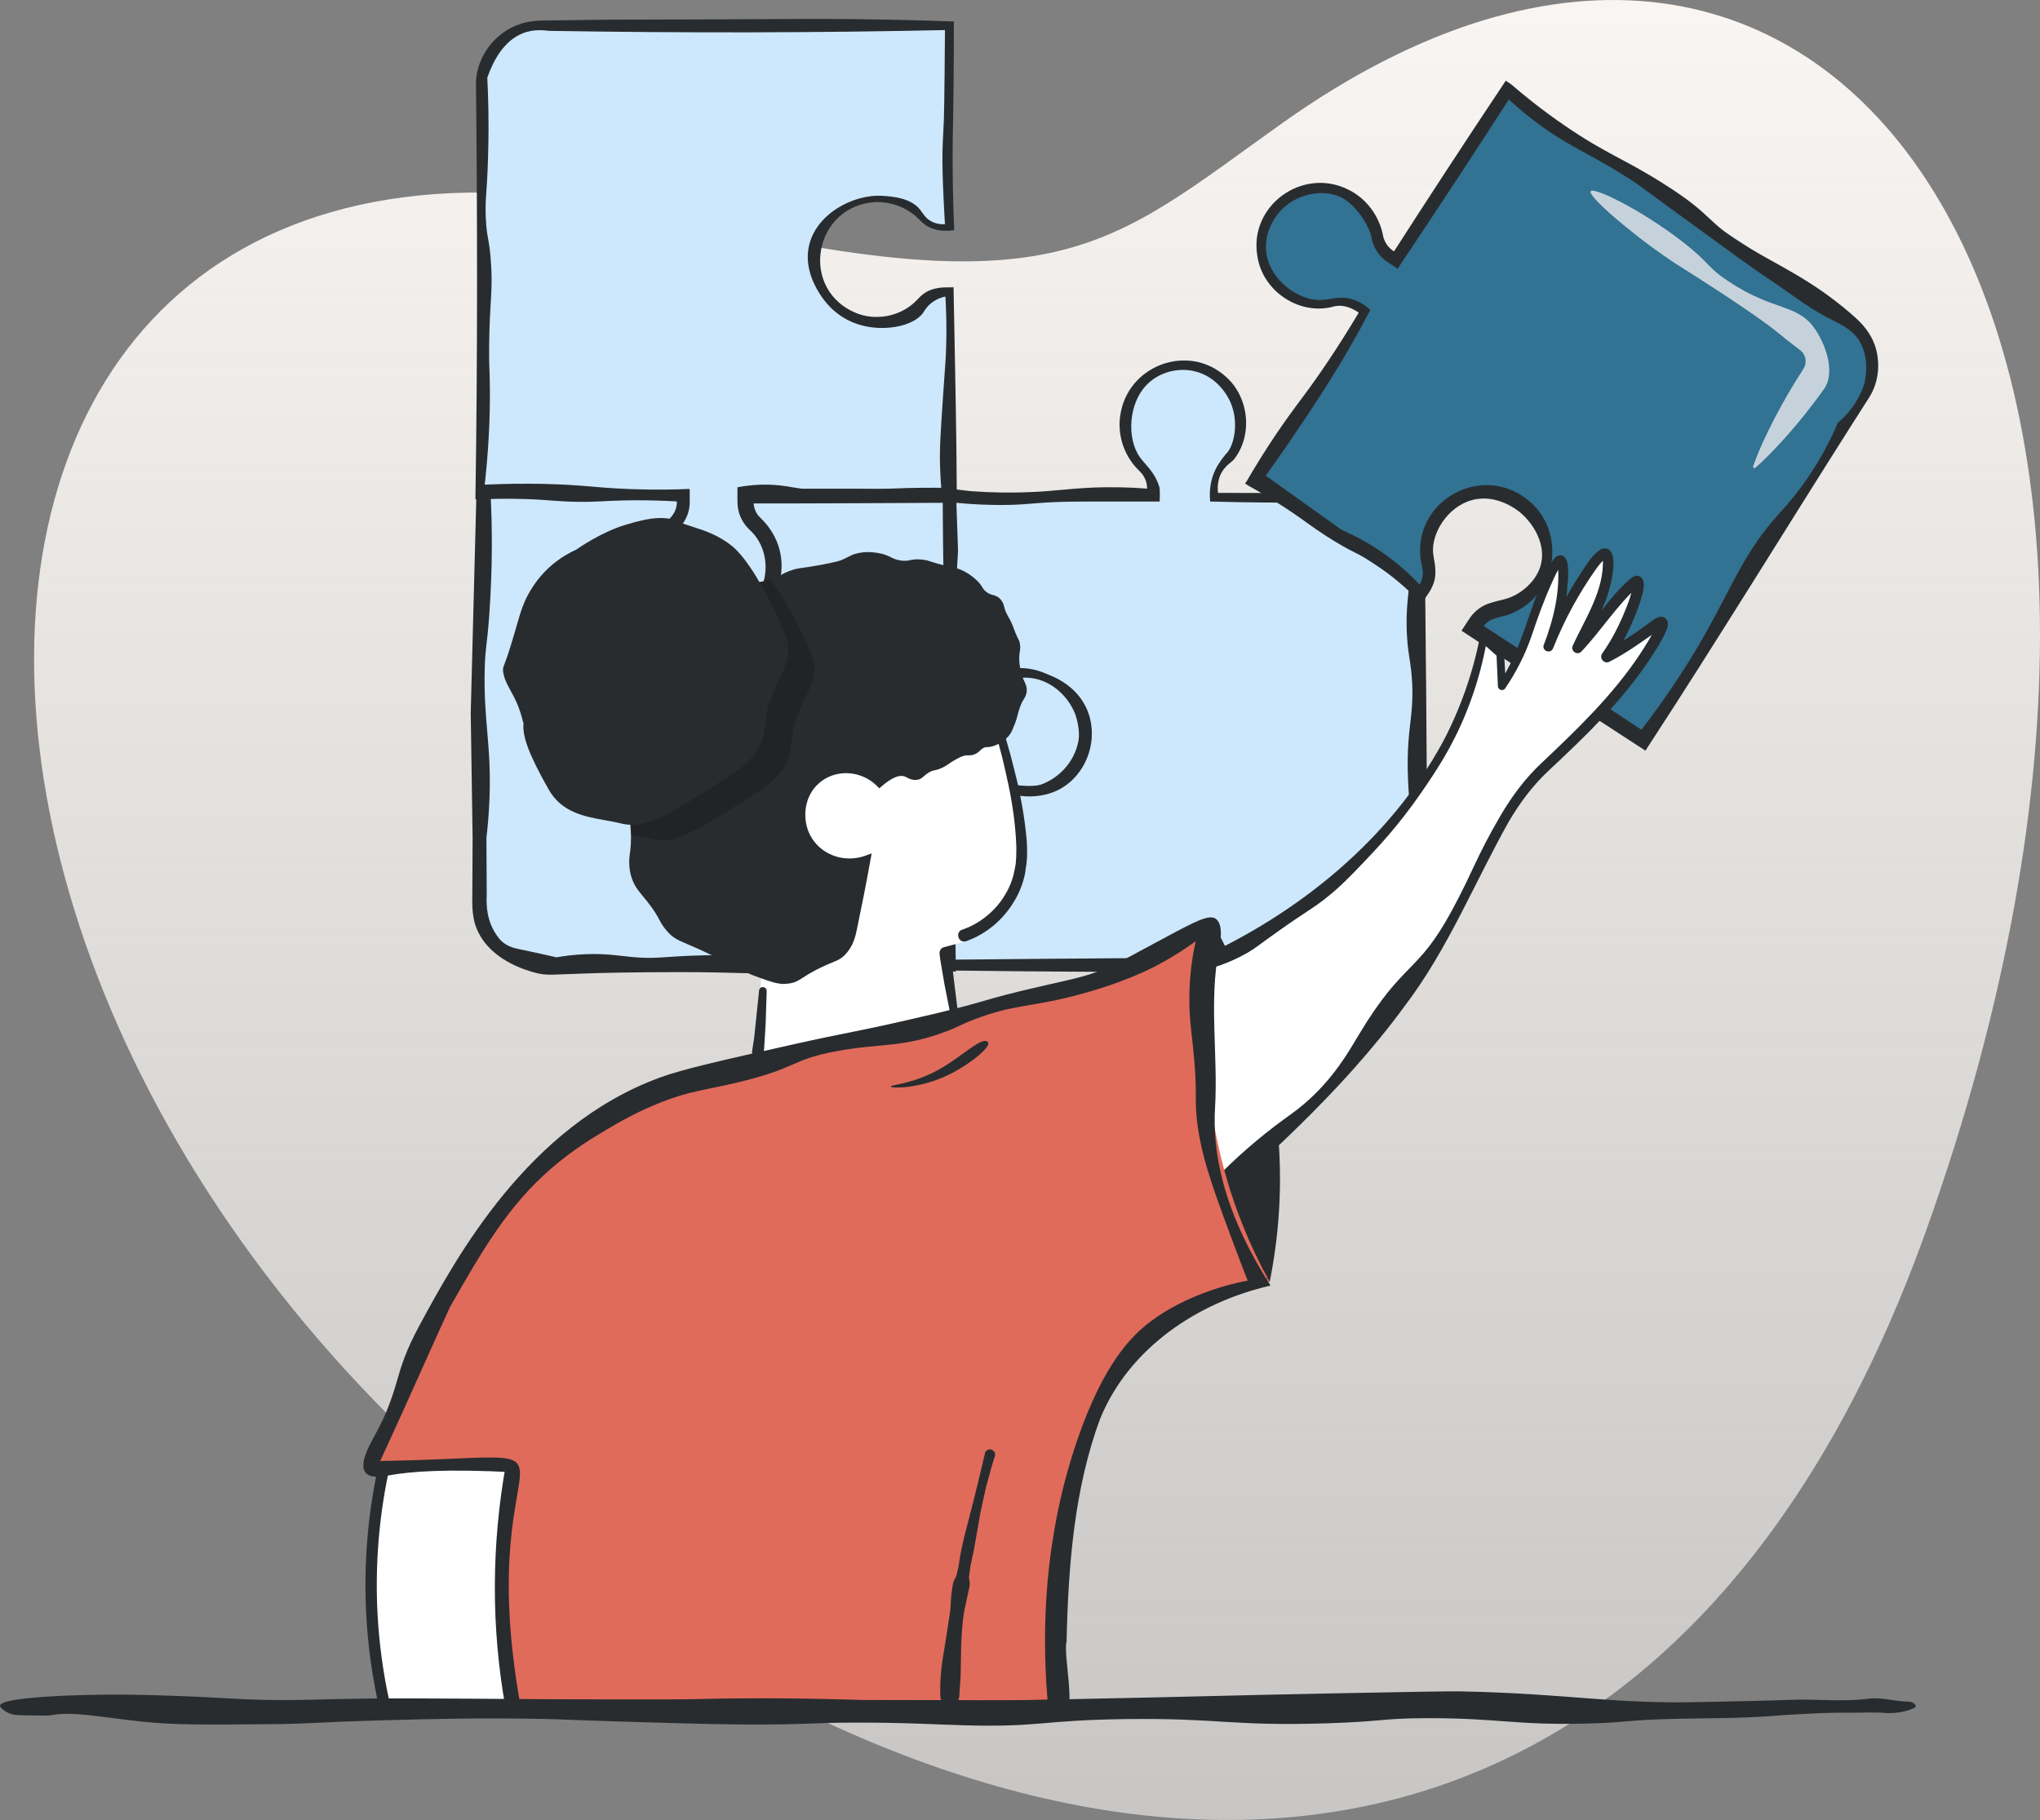 <svg width="539" height="481" viewBox="0 0 539 481" fill="none" xmlns="http://www.w3.org/2000/svg">
<rect x="0" y="0" width="539" height="481" fill="#808080" stroke="none"/>
<path d="M190.161 440.601C322.629 516.292 450.043 489.895 508.978 325.043C594.491 85.846 484.671 -71.207 338.834 32.511C292.247 65.643 280.093 81.785 176.387 57.158C-48.041 3.864 -50.067 303.338 190.161 440.601Z" fill="url(#paint0_linear_2802_17032)"/>
<path d="M285.292 191.207C284.482 183.897 278.473 178.047 271.143 177.396C266.073 176.957 261.462 178.937 258.312 182.307C256.842 183.887 254.763 184.767 252.603 184.767H250.833V130.917H196.982V132.687C196.982 134.847 197.862 136.916 199.442 138.396C202.812 141.546 204.803 146.157 204.353 151.227C203.713 158.557 197.862 164.567 190.542 165.377C181.092 166.427 173.103 159.057 173.103 149.827C173.103 145.347 174.992 141.317 178.012 138.467C179.602 136.967 180.532 134.887 180.532 132.697V130.927H126.683V239.037C126.683 247.897 133.862 255.077 142.722 255.077H250.833V201.227H252.603C254.793 201.227 256.873 202.157 258.373 203.747C261.223 206.767 265.252 208.657 269.732 208.657C278.962 208.657 286.332 200.667 285.282 191.217L285.292 191.207Z" fill="#CDE8FD"/>
<path d="M321.132 130.917V129.147C321.132 126.957 322.062 124.877 323.652 123.377C326.672 120.527 328.562 116.497 328.562 112.017C328.562 102.787 320.572 95.417 311.122 96.467C303.812 97.277 297.962 103.287 297.312 110.617C296.872 115.687 298.852 120.297 302.222 123.447C303.802 124.917 304.682 126.997 304.682 129.157V130.927H250.832V184.777H252.602C254.762 184.777 256.832 183.897 258.312 182.317C261.462 178.947 266.072 176.957 271.142 177.407C278.472 178.047 284.482 183.897 285.292 191.217C286.342 200.667 278.972 208.657 269.742 208.657C265.262 208.657 261.232 206.767 258.382 203.747C256.882 202.157 254.802 201.227 252.612 201.227H250.842V255.077H358.952C367.812 255.077 374.992 247.897 374.992 239.037V130.917H321.142H321.132Z" fill="#CDE8FD"/>
<path d="M231.942 53.187C236.422 53.187 240.452 55.077 243.302 58.097C244.802 59.687 246.883 60.617 249.073 60.617H250.843V6.767H142.732C133.872 6.767 126.692 13.947 126.692 22.807V130.917H180.542V132.687C180.542 134.877 179.612 136.957 178.022 138.457C175.002 141.307 173.113 145.337 173.113 149.817C173.113 159.047 181.102 166.417 190.552 165.367C197.862 164.557 203.713 158.547 204.363 151.217C204.803 146.147 202.822 141.537 199.452 138.387C197.872 136.917 196.992 134.837 196.992 132.677V130.907H250.843V77.057H249.073C246.913 77.057 244.843 77.937 243.363 79.517C240.213 82.887 235.602 84.877 230.532 84.427C223.202 83.787 217.193 77.937 216.383 70.617C215.333 61.167 222.703 53.177 231.933 53.177L231.942 53.187Z" fill="#CDE8FD"/>
<path d="M285.093 191.227C284.363 183.987 277.893 177.897 270.623 177.667C266.143 177.427 261.653 179.277 258.663 182.587C257.373 184.027 255.553 184.997 253.633 185.247C252.433 185.397 251.383 185.317 250.253 185.387C249.923 169.877 249.563 146.267 249.273 130.917L250.833 132.477L237.373 132.627C224.833 132.737 209.523 132.707 196.983 132.637L198.713 130.907C198.713 131.437 198.693 132.477 198.713 132.967C198.763 134.457 199.373 135.917 200.403 136.987C201.313 137.877 202.193 138.807 202.903 139.877C205.313 143.317 206.323 147.667 205.783 151.777C204.053 165.287 187.783 171.417 177.713 162.237C171.633 156.817 170.533 146.947 175.393 140.417C176.413 138.847 178.113 137.747 179.003 136.127C179.963 134.527 179.933 132.777 179.913 130.917L180.553 131.557L167.093 131.517C154.083 131.637 139.653 131.557 126.703 131.737C125.993 131.897 125.633 131.967 125.633 131.957C125.633 131.937 126.963 131.597 129.633 130.947C130.003 138.127 130.243 149.087 129.263 162.617C128.633 171.247 128.253 170.707 128.083 176.427C127.673 190.457 129.903 196.747 129.323 211.307C129.143 215.757 128.773 219.327 128.523 221.447C128.553 226.477 128.603 236.537 128.603 236.537C128.423 239.957 128.893 243.017 130.343 245.707C131.433 247.727 132.403 248.657 132.803 248.977C134.403 250.287 136.063 250.617 137.593 250.937C140.003 251.437 142.973 252.077 147.033 253.007C148.813 252.697 151.533 252.297 154.853 252.177C160.123 251.977 163.493 252.587 167.023 252.927C172.953 253.487 174.943 252.867 183.293 252.557C192.113 252.227 197.333 252.647 205.653 252.977C214.943 253.347 229.243 253.667 250.853 253.367L249.153 255.067C249.263 246.087 249.483 237.117 249.653 228.137L250.163 201.207V200.507L250.853 200.517C252.883 200.467 255.123 200.637 256.873 201.787C258.603 202.827 259.693 204.587 261.403 205.647C272.153 212.947 286.503 204.157 285.113 191.227H285.093ZM287.993 189.837C289.783 196.887 286.623 204.597 280.633 208.207C273.773 212.337 264.463 210.327 260.863 206.447C260.143 205.667 258.653 204.217 256.273 202.807C254.573 201.807 252.803 201.837 250.843 201.917L251.533 201.227C251.713 217.007 252.383 239.497 252.543 255.077L252.563 256.757L250.833 256.787C222.143 257.537 206.023 257.447 196.443 257.187C193.293 257.107 187.463 256.907 179.173 256.917C166.283 256.927 157.813 257.177 157.813 257.177C145.343 257.537 144.523 257.947 141.293 257.047C139.193 256.467 128.753 253.667 125.643 244.617C124.773 242.077 124.733 239.117 124.793 236.557L124.873 221.467L124.373 188.457C124.873 169.287 125.363 150.107 125.863 130.937C125.783 130.937 125.713 130.937 125.633 130.937C138.123 128.037 147.373 128.887 153.613 130.277C153.613 130.277 189.803 130.297 180.543 130.297H181.193C181.133 131.507 181.263 132.587 181.103 133.867C180.833 137.067 178.293 138.897 176.543 141.257C169.723 150.947 176.973 164.557 188.763 164.337C200.143 164.277 207.013 150.937 200.223 141.787C199.113 140.157 197.373 139.047 196.463 137.277C195.333 135.377 195.203 133.097 195.263 130.937L195.253 129.217H196.993C209.533 129.147 224.843 129.117 237.383 129.217C238.093 129.227 252.063 129.377 252.433 129.387L252.403 130.927C252.223 145.937 251.663 169.597 251.433 184.777L250.843 184.187C252.643 184.247 254.343 184.317 255.953 183.487C257.603 182.737 258.663 181.147 260.143 180.147C263.933 177.567 268.493 177.067 270.663 177.087C276.903 177.147 285.773 181.107 287.993 189.837Z" fill="#292C2F"/>
<path d="M319.742 132.546C319.572 130.746 319.552 127.986 320.722 125.046C321.042 124.236 321.382 123.576 321.722 123.016C322.832 121.176 323.902 120.016 324.182 119.706C326.002 117.676 327.452 111.736 325.112 106.326C324.732 105.456 322.032 99.507 315.392 98.067C310.942 97.097 306.362 98.507 303.392 101.296C298.042 106.306 297.632 115.976 301.252 120.946C302.622 122.826 305.112 124.766 306.322 128.706C306.582 129.546 306.362 133.706 306.362 132.546H304.712C302.582 132.546 299.502 132.546 295.772 132.546C288.012 132.546 284.132 132.546 282.152 132.596C272.782 132.806 272.092 133.406 265.262 133.456C262.002 133.486 257.022 133.386 250.852 132.686L252.622 130.916C252.792 135.806 252.962 140.696 253.132 145.586C252.752 151.706 252.462 158.006 252.262 164.466C252.052 171.426 251.962 178.196 251.972 184.776L250.842 183.646C253.082 183.756 255.152 183.676 256.912 182.236C267.212 170.886 285.852 177.616 286.032 192.996C286.102 201.036 279.622 208.336 271.622 209.186C267.692 209.676 263.602 208.656 260.352 206.366C258.772 205.366 257.652 203.686 256.022 202.816C254.412 201.876 252.702 201.926 250.842 201.956L251.592 201.206L252.262 255.056L250.842 253.636C279.892 253.336 312.152 253.106 341.372 252.996L356.462 252.926C359.112 252.946 361.152 252.966 363.262 252.236C365.112 251.626 366.722 250.696 368.062 249.526C372.312 245.806 372.732 239.296 372.862 236.526C373.842 215.676 370.862 207.986 372.362 193.416C372.802 189.156 373.552 184.936 372.982 178.536C372.592 174.176 371.892 172.106 371.692 166.936C371.502 162.076 371.922 158.516 372.182 156.176C372.752 150.836 373.422 142.746 373.782 130.906C374.192 131.316 375.002 132.126 375.002 132.126C366.332 132.496 357.402 132.736 348.212 132.816C338.432 132.896 328.942 132.796 319.752 132.546H319.742ZM321.832 130.266C330.512 130.316 339.312 130.296 348.242 130.196C357.292 130.096 366.212 129.936 375.002 129.696L376.202 129.676L376.222 130.916C376.752 166.026 377.002 201.396 377.132 236.536C377.872 245.226 373.112 253.566 364.592 256.306C362.052 257.196 359.032 257.246 356.472 257.196L341.382 257.126C311.592 256.926 279.032 256.876 249.412 256.476L249.432 255.066L250.102 201.216V200.446C252.282 200.476 254.752 200.336 256.732 201.556C257.712 202.076 258.472 202.816 259.232 203.556C260.252 204.556 261.082 205.156 261.172 205.226C261.952 205.916 275.782 211.586 282.442 203.096C287.182 197.056 284.212 189.066 284.082 188.726C282.302 184.166 278.322 180.506 273.792 179.436C271.582 178.916 269.672 179.116 268.642 179.236C265.752 179.566 264.122 180.506 259.322 182.746C257.712 183.496 255.302 184.596 252.282 185.876L250.862 185.896L249.752 185.916L249.732 184.776C249.602 169.536 249.092 145.996 249.082 130.926L249.072 129.156H250.862C252.772 129.376 254.692 129.596 256.602 129.816C262.472 130.236 267.272 130.216 270.562 130.116C279.472 129.856 283.422 128.876 292.052 128.776C297.452 128.706 301.862 129.016 304.712 129.286L303.072 130.926V129.506V128.866C303.022 127.356 302.402 125.876 301.352 124.786C300.442 123.916 299.572 122.956 298.862 121.916C296.452 118.506 295.402 114.166 295.952 110.076C297.662 96.617 313.902 90.457 323.972 99.626C330.012 105.046 331.042 114.886 326.122 121.316C325.472 122.156 323.442 123.156 322.422 125.586C321.652 127.396 321.692 129.146 321.822 130.296L321.832 130.266Z" fill="#292C2F"/>
<path d="M233.153 51.757C235.683 51.916 240.703 52.246 243.183 55.517C243.823 56.356 244.483 57.647 246.073 58.507C247.763 59.416 249.583 59.346 250.873 59.136C251.153 59.606 251.063 60.187 250.703 60.477C250.313 60.806 249.783 60.636 249.753 60.627C249.633 58.797 249.483 56.187 249.333 53.027C249.193 50.007 249.033 46.486 249.003 42.947C248.973 38.547 249.173 36.517 249.383 31.677C249.383 31.677 249.543 28.017 249.683 6.767L250.843 7.927C215.733 8.697 180.353 8.737 145.223 8.157C144.393 8.147 141.413 7.497 138.163 8.777C133.123 10.767 130.343 15.986 128.753 20.526C128.863 22.666 128.983 25.607 129.043 29.107C129.083 31.486 129.123 35.986 128.943 41.827C128.643 51.717 128.103 52.647 128.373 57.926C128.633 62.937 129.143 62.547 129.623 68.067C130.373 76.686 129.313 79.656 129.233 91.957C129.193 97.376 129.403 97.716 129.433 102.857C129.483 109.417 129.223 118.967 127.743 130.917C127.703 130.877 127.263 130.437 127.213 130.387C126.953 130.127 126.683 129.857 126.683 129.857C126.983 129.277 127.283 128.687 127.583 128.107C139.883 127.537 148.973 127.967 155.153 128.497C157.393 128.687 161.243 129.067 166.723 129.267C173.263 129.507 178.633 129.377 182.203 129.217C182.283 129.987 182.193 131.057 182.233 132.337C182.293 134.047 181.903 135.777 181.083 137.277C180.203 139.057 178.493 140.217 177.413 141.857C175.493 144.627 174.633 148.077 175.053 151.407C176.303 162.267 189.733 167.447 197.813 159.977C203.593 154.977 203.793 145.377 198.223 140.177C196.463 138.587 195.253 136.397 194.943 134.047C194.753 132.487 194.883 130.377 194.843 128.787C196.183 128.527 198.233 128.197 200.753 128.107C204.963 127.957 208.093 128.547 209.373 128.777C212.813 129.377 218.103 129.967 226.003 129.747C229.113 129.487 232.333 129.277 235.653 129.127C240.953 128.897 246.023 128.857 250.833 128.947C250.183 129.597 249.523 130.257 248.873 130.907C248.703 129.247 248.473 126.497 248.373 123.087C248.253 118.637 248.433 115.307 249.213 104.047C249.853 94.746 249.843 95.276 249.903 93.966C250.223 86.727 249.973 80.856 249.713 77.056L250.833 78.177C249.533 78.347 247.693 78.787 246.063 80.097C244.823 81.087 244.253 82.136 243.943 82.606C241.483 86.326 232.553 88.186 225.343 85.207C220.273 83.117 217.663 79.287 216.863 78.076C215.943 76.686 212.453 71.416 213.683 65.257C215.403 56.627 225.403 51.257 233.153 51.757ZM231.943 53.386C214.763 53.806 210.723 77.126 226.933 83.007C232.233 84.817 238.433 83.337 242.273 79.287C242.653 78.847 243.483 78.026 243.993 77.677C245.923 76.177 248.503 75.887 250.843 75.947L251.943 75.916L251.963 77.067C252.133 85.966 252.593 108.847 252.683 117.457C252.723 118.487 252.793 132.267 252.823 132.877H250.843L223.913 133.007C214.933 133.057 205.963 133.057 196.983 133.047L199.113 130.917V132.337C199.053 133.747 199.473 135.197 200.383 136.287C201.373 137.357 202.483 138.367 203.293 139.597C211.543 151.137 202.933 167.587 188.763 167.437C174.703 167.407 166.273 151.267 174.503 139.807C175.493 138.247 177.113 137.207 178.053 135.627C178.623 134.637 178.873 133.487 178.853 132.357V130.937L180.543 132.617C174.113 132.197 168.913 132.187 165.383 132.247C159.153 132.357 158.263 132.687 152.853 132.627C146.763 132.547 145.123 132.087 138.683 131.887C133.563 131.727 129.393 131.857 126.693 131.997L125.623 131.987V130.947C126.183 95.927 126.143 56.367 125.753 21.477C126.123 14.697 130.913 8.507 137.373 6.367C139.853 5.477 142.693 5.397 145.233 5.407L160.323 5.197C180.343 5.157 194.853 5.097 205.593 5.037C212.743 4.997 221.993 4.937 234.643 5.187C241.393 5.317 246.983 5.497 250.863 5.637C251.253 5.637 251.653 5.657 252.043 5.667L252.023 6.797C252.023 13.007 251.993 18.127 251.953 21.956C251.913 25.887 251.863 29.177 251.843 30.357C251.783 34.386 251.763 34.657 251.733 36.587C251.653 42.386 251.733 46.916 251.773 49.536C251.833 52.786 251.933 56.577 252.113 60.806C250.423 61.096 248.003 61.217 245.633 60.106C243.713 59.206 243.093 58.047 241.533 56.797C238.843 54.627 235.423 53.426 231.963 53.416L231.943 53.386Z" fill="#292C2F"/>
<path d="M335.472 338.797C337.562 328.407 339.352 313.407 337.272 295.607C334.572 272.467 326.542 254.887 320.732 244.437L308.522 259.707V330.347L335.482 338.787L335.472 338.797Z" fill="#292C2F"/>
<path d="M488.763 82.936L398.323 23.697L368.813 68.746L367.333 67.776C365.503 66.576 364.273 64.656 363.893 62.507C363.163 58.416 360.823 54.636 357.083 52.176C349.363 47.117 338.813 49.767 334.513 58.246C331.183 64.806 333.003 72.996 338.783 77.546C342.783 80.697 347.723 81.567 352.203 80.466C354.303 79.957 356.513 80.356 358.323 81.537L359.803 82.507L330.293 127.557L375.343 157.067L376.313 155.587C377.493 153.777 377.893 151.567 377.383 149.467C376.283 144.987 377.153 140.047 380.303 136.047C384.853 130.267 393.043 128.447 399.603 131.777C408.073 136.077 410.733 146.617 405.673 154.347C403.223 158.097 399.433 160.427 395.343 161.157C393.183 161.547 391.273 162.767 390.073 164.597L389.103 166.077L434.153 195.587L493.393 105.147C498.243 97.737 496.173 87.796 488.763 82.947V82.936Z" fill="#327292"/>
<path d="M491.353 90.227C489.383 86.977 486.372 85.747 482.762 83.877C477.242 81.017 472.373 77.027 467.173 73.617C463.343 71.107 456.033 65.767 441.403 55.087C432.603 48.657 433.303 49.127 432.623 48.667C420.903 40.757 415.152 39.357 405.522 32.047C402.342 29.637 399.643 27.267 397.393 25.107C398.173 24.947 398.952 24.787 399.732 24.617L392.423 35.927C385.673 46.327 377.132 59.277 370.192 69.647L369.262 71.037C368.682 70.657 367.322 69.717 366.722 69.327C364.332 67.837 362.723 65.277 362.323 62.507C362.053 60.657 359.063 54.877 354.903 52.457C350.653 49.987 343.903 50.717 339.373 54.707C335.963 57.707 333.863 62.507 334.643 67.217C335.793 74.147 342.933 79.257 348.623 79.287C351.583 79.307 353.982 77.947 357.702 79.237C359.682 79.917 361.132 81.037 362.052 81.897C360.672 84.547 358.783 88.077 356.423 92.157C354.943 94.717 352.723 98.477 349.153 104.037C343.263 113.227 337.292 121.767 332.732 128.087C331.662 127.877 330.842 127.317 330.802 126.757C330.762 126.087 331.822 125.147 333.552 125.097C340.532 130.077 347.502 135.057 354.482 140.037C357.752 141.457 361.733 143.507 365.913 146.497C370.343 149.657 373.732 152.947 376.202 155.717L373.992 156.177C374.192 155.877 374.782 154.937 374.952 154.677C375.712 153.487 376.063 152.047 375.893 150.647C375.643 149.207 375.242 147.787 375.232 146.317C374.552 132.267 390.503 123.367 402.183 131.047C414.083 138.727 412.313 156.997 399.113 162.227C396.703 163.277 393.572 163.097 391.982 165.527C391.402 166.397 391.343 166.487 390.863 167.227L390.252 164.277C401.482 171.577 424.072 186.477 435.242 193.877L432.442 194.457C441.272 183.217 447.202 173.517 450.982 166.767C457.802 154.567 461.032 145.827 469.762 136.087C471.102 134.587 473.453 132.097 476.323 128.137C481.033 121.647 483.913 115.697 485.583 111.737C487.233 110.357 489.413 108.157 491.103 104.937C491.793 103.637 492.283 102.397 492.633 101.287C493.233 98.377 493.613 93.997 491.312 90.227H491.353ZM488.873 82.767C491.483 85.007 494.783 88.067 495.853 92.967C496.753 97.077 496.142 101.527 493.782 105.167L489.302 112.197C471.972 139.497 453.413 169.767 435.843 196.697L434.752 198.387L433.042 197.277C421.762 189.957 399.153 175.257 387.933 167.857L386.153 166.687C386.643 165.907 387.623 164.467 388.103 163.717C389.353 161.687 391.323 160.127 393.603 159.417C395.413 158.847 396.303 158.677 397.603 158.347C401.293 157.407 405.642 154.117 407.002 149.657C408.692 144.097 405.212 138.437 401.722 135.497C400.982 134.877 395.483 130.387 388.923 132.167C382.333 133.957 378.143 141.127 378.653 146.197C378.833 147.997 379.382 149.377 379.222 152.027C379.092 154.227 377.933 156.177 376.683 157.917L375.792 159.257L374.472 158.377C372.022 155.887 368.103 152.257 362.663 148.707C358.363 145.907 358.173 146.447 352.413 142.917C345.873 138.907 344.183 137.017 336.823 132.447C333.853 130.597 331.362 129.197 329.772 128.317L328.982 127.777L329.502 126.997C330.402 125.447 331.762 123.147 333.482 120.407C338.432 112.547 342.553 107.147 344.413 104.657C348.073 99.747 353.202 92.417 359.292 82.127L359.472 82.967C357.242 81.307 354.732 80.277 351.972 81.117C343.002 83.307 333.522 76.787 332.212 67.657C329.952 54.407 344.053 44.127 356.103 50.047C360.993 52.357 364.552 57.177 365.472 62.527C365.882 64.227 367.012 65.697 368.512 66.567L369.712 67.327L367.433 67.807C376.713 53.357 387.383 36.997 396.913 22.737L397.853 21.317L399.242 22.257C402.332 24.927 407.133 28.877 413.363 33.147C424.313 40.667 428.922 41.837 439.512 48.537C453.592 57.437 449.893 58.177 462.073 65.477C470.433 70.487 478.753 74.067 488.863 82.737L488.873 82.767Z" fill="#292C2F"/>
<path d="M262.743 192.837L266.753 202.787L269.593 220.057V232.387L263.713 242.787L258.643 244.957L255.333 248.727L249.563 250.297L252.263 269.097L227.423 284.497C218.423 284.657 209.413 284.817 200.413 284.987C200.673 274.437 200.923 263.897 201.183 253.347C192.623 248.047 184.073 242.747 175.513 237.457C179.163 223.497 182.813 209.537 186.463 195.577H236.953L262.753 192.827L262.743 192.837Z" fill="white"/>
<path d="M264.653 191.877C265.593 194.397 266.242 196.867 266.972 199.447C267.622 201.917 268.252 204.477 268.882 207.037C269.412 209.577 269.942 212.127 270.362 214.747C270.782 217.367 271.092 219.977 271.312 222.567C271.362 223.897 271.412 225.237 271.362 226.547L271.183 228.547C271.053 229.237 270.922 229.927 270.882 230.627C270.372 233.277 269.362 235.937 267.892 238.307C265.052 243.057 260.672 246.807 255.312 248.737C254.432 249.077 253.502 248.597 253.262 247.737C252.922 246.857 253.402 245.927 254.262 245.687C258.722 244.197 262.812 240.907 265.302 236.897C266.622 234.807 267.562 232.547 268.012 230.187L268.352 228.417L268.492 226.607C268.522 225.387 268.572 224.077 268.492 222.837C268.372 220.267 268.132 217.777 267.802 215.277C267.462 212.767 267.032 210.247 266.502 207.697C265.972 205.157 265.422 202.707 264.792 200.137C264.142 197.667 263.512 195.107 262.732 192.817C262.532 192.267 262.842 191.717 263.392 191.517C263.902 191.007 264.453 191.307 264.653 191.857V191.877Z" fill="#292C2F"/>
<path d="M101.383 387.896C99.223 397.876 97.453 411.036 98.243 426.416C98.743 436.036 100.143 444.546 101.803 451.726C113.043 451.516 124.293 451.306 135.533 451.106L143.593 387.906L138.653 380.616L101.373 387.906L101.383 387.896Z" fill="white"/>
<path d="M100.622 453.237L100.352 452.057C98.412 443.667 97.192 435.057 96.752 426.487C96.082 413.487 97.142 400.397 99.922 387.577L100.132 386.617L139.352 378.947L145.162 387.527L136.862 452.577L100.612 453.247L100.622 453.237ZM102.642 389.177C100.072 401.427 99.102 413.917 99.742 426.337C100.152 434.337 101.252 442.357 103.002 450.197L134.222 449.617L142.052 388.267L137.982 382.267L102.652 389.177H102.642Z" fill="#292C2F"/>
<path d="M316.393 253.476C330.113 247.556 347.153 237.876 362.603 222.046C367.923 216.596 376.183 208.016 383.103 194.256C388.083 184.356 390.583 175.346 391.923 168.856C393.413 170.166 394.913 171.476 396.403 172.796C396.543 175.636 396.683 178.476 396.833 181.306C397.813 179.836 399.333 177.426 400.873 174.286C404.103 167.696 404.292 164.106 407.732 156.266C409.112 153.126 411.453 147.786 412.343 148.036C413.113 148.256 412.973 152.716 409.113 170.876C417.913 153.956 422.952 145.766 424.242 146.326C425.452 146.846 423.372 155.036 417.992 170.896C426.582 158.726 431.443 152.976 432.573 153.636C433.653 154.266 431.353 160.696 425.673 172.946C435.773 166.476 438.563 165.866 439.183 166.586C440.693 168.346 430.453 179.516 424.843 185.796C416.543 195.086 409.643 201.346 408.613 202.296C391.483 217.986 392.333 232.816 373.083 261.036C359.183 281.416 343.203 296.456 327.573 311.166C321.163 317.196 315.613 322.056 311.603 325.476C313.203 301.476 314.793 277.476 316.393 253.486V253.476Z" fill="white"/>
<path d="M316.392 253.477C342.992 241.487 367.172 221.947 381.222 196.097C385.772 187.477 389.052 178.207 390.962 168.657C391.092 167.927 392.032 167.617 392.572 168.117L397.072 172.027C397.282 172.207 397.402 172.467 397.412 172.727C397.412 172.737 397.892 181.237 397.882 181.257L395.942 180.717C401.802 172.407 403.592 162.257 407.732 153.117C408.682 151.117 409.362 148.937 411.002 147.267C411.412 146.887 412.012 146.687 412.632 146.797C415.302 147.487 414.082 154.207 414.032 156.347C413.522 161.507 412.222 166.557 410.332 171.357C409.672 172.947 407.292 172.007 407.892 170.397C410.462 163.797 413.752 157.447 417.642 151.527C419.192 149.307 420.382 146.987 422.722 145.317C423.052 145.127 423.542 144.907 424.032 144.927C428.512 145.107 425.172 156.607 424.102 159.057C422.292 163.467 420.132 167.597 418.082 171.837L415.792 170.237C417.022 168.817 418.292 167.437 419.482 165.987C423.262 161.397 426.582 156.347 431.282 152.567C431.562 152.367 432.262 152.047 432.762 152.177C433.422 152.267 433.962 152.847 434.142 153.387C434.652 155.207 433.902 157.017 433.472 158.687C431.662 164.277 429.122 169.567 425.782 174.407L423.852 172.237C427.922 170.067 431.762 167.587 435.492 164.797C436.312 164.217 437.002 163.637 438.012 163.187C438.582 162.947 439.352 162.897 439.912 163.307C440.362 163.607 440.642 164.147 440.682 164.657C440.722 165.457 440.562 165.747 440.462 166.127C439.242 169.277 437.292 172.057 435.492 174.837C428.232 185.637 418.752 194.697 409.312 203.547C405.122 207.407 401.652 212.047 398.742 216.977C389.622 233.157 382.532 250.957 371.132 265.897C354.452 288.697 333.122 307.447 312.062 326.027C311.622 326.447 310.802 326.047 310.882 325.427L316.392 253.477ZM316.392 253.477L312.322 325.517L311.142 324.917C313.982 320.967 316.822 317.007 319.672 313.057C324.272 308.197 329.922 302.887 336.782 297.647C340.562 294.767 341.872 294.057 344.532 291.787C352.392 285.057 356.282 278.027 359.092 273.357C370.862 253.767 374.422 257.627 383.612 240.637C389.202 230.307 389.922 226.777 396.442 215.587C399.402 210.507 403.082 205.557 407.452 201.507C416.702 192.767 426.002 183.817 433.082 173.217C434.772 170.697 436.852 167.367 437.772 165.007C437.842 165.577 438.522 166.047 439.072 165.937C434.832 168.877 430.112 172.417 425.262 174.877C423.902 175.637 422.432 173.937 423.332 172.707C425.452 169.677 427.222 166.417 428.712 162.997C429.832 160.227 431.192 157.297 431.412 154.347C431.432 154.377 431.452 154.497 431.552 154.617C431.782 154.957 432.422 155.157 432.812 155.017C427.512 159.587 422.982 166.757 417.872 172.147C416.762 173.407 414.792 171.987 415.582 170.547C418.962 163.257 423.882 155.967 423.502 147.667C423.482 147.487 423.402 147.287 423.442 147.387C423.462 147.427 423.462 147.377 423.532 147.467C423.662 147.577 423.842 147.667 424.022 147.657C424.142 147.627 424.102 147.657 424.142 147.657C423.442 148.117 422.572 149.207 421.852 150.177C417.182 156.747 413.302 163.867 410.342 171.367L407.902 170.407C410.492 163.687 412.262 156.257 411.602 149.057C411.582 148.987 411.542 148.917 411.582 148.977C411.612 149.017 411.662 149.087 411.792 149.167C411.992 149.327 412.422 149.337 412.592 149.237C411.652 150.367 410.712 152.487 409.992 154.107C407.902 158.717 406.242 163.347 404.632 168.167C402.962 173.027 400.582 177.657 397.712 181.907C397.192 182.767 395.772 182.357 395.772 181.367L395.392 172.847L395.732 173.557L391.272 169.597L392.882 169.057C392.062 173.827 390.522 180.547 387.442 188.187C383.652 197.587 379.282 204.017 375.532 209.457C369.432 218.317 363.762 224.277 360.032 228.177C356.362 231.997 353.962 234.507 350.102 237.537C346.472 240.387 345.452 240.637 337.632 246.177C332.102 250.097 331.832 250.527 329.582 251.817C324.662 254.647 320.102 255.967 317.012 256.637C316.802 255.587 316.592 254.537 316.392 253.487V253.477Z" fill="#292C2F"/>
<path d="M251.352 251.807C251.452 253.107 251.552 254.507 251.652 255.807L252.152 259.907C252.452 262.607 252.852 265.307 253.152 268.007C253.252 268.507 252.852 269.107 252.252 269.107C251.752 269.207 251.252 268.807 251.152 268.307C250.652 265.607 250.052 262.907 249.552 260.207L248.852 256.107C248.652 254.707 248.352 253.407 248.252 252.007C248.152 251.207 248.752 250.407 249.552 250.307C250.352 250.207 251.152 250.807 251.252 251.607L251.352 251.807Z" fill="#292C2F"/>
<path d="M198.693 277.976C198.883 276.686 199.103 275.296 199.293 274.006L199.723 269.896C200.033 267.196 200.253 264.476 200.563 261.776C200.573 261.266 201.103 260.776 201.683 260.906C202.193 260.916 202.593 261.426 202.573 261.936C202.453 264.676 202.433 267.446 202.313 270.186L202.073 274.336C201.953 275.746 201.953 277.076 201.743 278.466C201.663 279.266 200.893 279.916 200.093 279.836C199.293 279.756 198.643 278.986 198.723 278.186L198.673 277.966L198.693 277.976Z" fill="#292C2F"/>
<path d="M321.192 242.797C317.692 262.447 315.773 292.387 328.343 323.777C330.513 329.197 332.932 334.197 335.472 338.797C313.262 343.897 302.073 355.587 297.863 360.647C286.313 374.517 284.273 390.177 281.643 410.297C279.443 427.137 280.003 441.307 280.933 451.097H135.552C134.512 445.337 133.673 439.097 133.173 432.417C131.883 415.007 133.322 399.667 135.552 387.207C122.912 387.457 110.283 387.717 97.643 387.967C100.943 375.107 107.062 356.787 119.002 337.117C124.642 327.817 130.922 317.477 141.042 307.787C163.162 286.607 191.003 280.697 245.143 269.187C256.203 266.837 267.993 264.657 284.593 258.867C300.793 253.217 313.372 246.987 321.192 242.787V242.797Z" fill="#E16B5B"/>
<path d="M321.192 242.797C323.402 244.337 322.372 249.357 322.082 250.817C319.362 264.577 321.862 278.887 321.032 292.887C320.402 303.527 322.522 319.157 335.702 339.767C316.462 344.147 298.303 356.287 290.683 374.937C283.763 393.577 282.262 414.087 281.802 433.847C280.842 437.427 284.613 452.887 280.933 452.817L135.552 453.087C134.572 453.087 133.762 452.387 133.592 451.457C129.722 430.157 129.842 408.167 133.692 386.877L135.582 389.097C117.932 388.167 108.342 388.877 102.692 389.937C101.372 390.187 97.953 390.887 96.582 389.197C94.763 386.947 97.683 381.817 98.862 379.657C106.373 365.997 103.362 364.057 110.962 350.047C120.472 332.487 139.432 297.487 174.492 284.737C180.642 282.497 190.402 280.317 209.942 275.937C223.612 272.877 224.423 273.077 239.643 269.617C263.313 264.237 257.002 264.757 276.202 260.397C284.242 258.577 288.642 257.737 294.722 254.777C296.362 253.987 297.393 253.387 308.363 247.507C315.743 243.557 319.463 241.597 321.183 242.797H321.192ZM315.893 248.787C313.603 250.447 310.192 252.747 305.812 255.077C304.082 255.997 296.232 260.077 283.212 263.347C271.362 266.327 267.922 265.437 257.492 269.397C253.252 271.007 253.852 271.137 250.082 272.567C238.362 277.007 232.832 275.617 220.962 277.827C208.482 280.147 211.092 282.327 193.942 286.297C185.882 288.167 182.163 288.407 174.913 291.227C168.283 293.807 163.232 296.787 160.212 298.577C156.692 300.667 151.362 303.867 145.732 308.737C134.132 318.757 127.413 330.527 118.933 345.367C118.443 346.337 115.662 352.527 110.092 364.907C108.432 368.597 106.622 372.657 103.972 378.457C102.052 382.667 100.473 386.117 99.403 388.417C98.802 387.667 98.203 386.907 97.612 386.157C164.153 385.417 123.822 374.367 137.512 450.747L135.552 449.107L280.933 449.377C279.603 449.937 278.263 450.497 276.933 451.047C273.873 418.217 279.993 394.077 284.623 380.607C291.583 360.327 298.972 353.017 304.032 349.227C315.892 340.337 330.752 338.267 330.752 338.267C332.602 338.007 334.162 337.887 335.272 337.827L330.123 339.657C329.463 337.997 328.492 335.507 327.352 332.477C321.002 315.597 317.832 307.157 316.512 298.077C315.312 289.807 316.673 290.097 315.123 275.897C314.673 271.727 314.192 268.367 314.242 263.417C314.302 257.247 315.163 252.187 315.913 248.787H315.893Z" fill="#292C2F"/>
<path d="M232.363 207.017C228.113 202.757 221.453 202.167 216.723 205.487C211.583 209.087 210.483 216.067 213.153 221.207C216.023 226.727 222.843 229.377 229.013 227.117C227.813 233.807 226.603 239.867 225.453 245.377C225.053 247.267 224.503 249.757 222.473 251.757C220.983 253.227 220.133 253.027 216.093 255.017C210.903 257.577 210.813 258.647 208.293 258.987C206.133 259.277 204.363 258.667 200.923 257.427C197.193 256.087 194.793 254.767 192.273 253.457C180.603 247.397 179.463 248.357 176.813 245.237C174.803 242.857 175.243 242.037 171.853 237.717C169.953 235.307 168.843 234.317 168.023 232.187C166.883 229.197 167.303 226.497 167.453 225.377C168.003 221.217 167.533 218.597 167.543 217.727C167.603 211.287 165.213 210.377 164.193 203.547C163.073 196.087 164.843 189.957 165.613 187.377C166.993 182.777 168.953 179.287 170.433 177.027C174.093 174.527 174.833 172.837 174.783 171.727C174.763 171.297 174.663 170.007 174.953 168.267C175.013 167.947 175.103 167.597 175.253 167.187C176.043 165.047 177.563 163.727 179.503 162.047C180.863 160.867 181.903 159.977 183.553 159.357C185.273 158.717 186.263 158.887 188.023 158.727C192.063 158.357 192.183 156.917 197.813 155.437C201.183 154.547 201.383 154.997 204.163 154.027C207.043 153.017 207.113 152.437 209.723 151.597C211.583 151.007 211.443 151.327 216.853 150.347C221.253 149.547 222.263 149.157 222.803 148.937C224.663 148.177 224.953 147.707 226.563 147.287C228.733 146.727 230.573 146.987 231.573 147.127C234.923 147.617 234.963 148.767 237.923 149.167C240.623 149.527 240.603 148.577 243.643 148.927C245.503 149.137 245.353 149.477 249.663 150.537C252.253 151.167 252.583 151.117 253.703 151.627C255.893 152.627 257.303 154.037 257.593 154.337C258.963 155.747 258.633 156.107 259.783 157.077C261.613 158.627 262.583 157.847 263.703 159.197C264.553 160.227 264.043 160.737 265.413 163.287C265.743 163.897 265.933 164.167 266.283 164.917C266.763 165.927 266.833 166.307 267.303 167.507C268.123 169.577 268.303 169.397 268.483 170.247C268.713 171.387 268.413 171.827 268.323 173.377C268.233 174.907 268.443 176.047 268.633 177.137C269.273 180.697 270.663 181.157 270.203 183.087C269.923 184.237 269.533 184.077 268.693 186.207C267.903 188.217 268.023 188.937 267.073 191.307C266.613 192.457 266.373 193.037 265.973 193.577C264.473 195.597 262.203 196.237 261.903 196.317C260.653 196.647 260.523 196.307 259.563 196.737C258.263 197.327 258.213 198.077 256.963 198.507C256.023 198.827 255.823 198.477 254.523 198.787C254.053 198.897 253.523 199.077 252.263 199.747C250.053 200.937 250.073 201.257 248.663 201.947C246.703 202.917 246.523 202.367 244.913 203.297C243.323 204.227 243.153 205.027 242.023 205.117C240.823 205.217 240.113 204.517 239.183 204.217C237.913 203.807 235.843 204.007 232.363 206.987V207.017Z" fill="#292C2F"/>
<path d="M207.253 260.057C205.283 260.057 203.393 259.377 200.583 258.367C197.153 257.137 194.813 255.907 192.553 254.727L191.813 254.337C186.923 251.797 183.863 250.487 181.833 249.617C178.933 248.377 177.733 247.867 176.053 245.867C175.073 244.717 174.643 243.897 174.133 242.957C173.543 241.857 172.873 240.617 171.063 238.327C170.613 237.757 170.203 237.257 169.833 236.817C168.633 235.357 167.763 234.307 167.083 232.537C165.893 229.417 166.273 226.587 166.443 225.377L166.463 225.247C166.873 222.147 166.703 219.977 166.603 218.677C166.573 218.257 166.543 217.937 166.553 217.717C166.583 214.327 165.933 212.637 165.103 210.497C164.433 208.777 163.683 206.827 163.213 203.687C162.043 195.857 163.943 189.487 164.663 187.087C165.783 183.337 167.453 179.767 169.603 176.477L169.713 176.307L169.873 176.197C173.343 173.827 173.813 172.407 173.783 171.767V171.637C173.753 171.087 173.683 169.787 173.973 168.087C174.043 167.677 174.153 167.267 174.313 166.827C175.193 164.437 176.883 162.977 178.853 161.277C180.273 160.057 181.383 159.087 183.213 158.397C184.603 157.877 185.603 157.837 186.663 157.787C187.053 157.767 187.463 157.757 187.933 157.707C189.903 157.527 190.833 157.077 192.123 156.457C193.323 155.877 194.823 155.157 197.553 154.437C199.143 154.017 200.043 153.887 200.843 153.777C201.713 153.647 202.403 153.557 203.823 153.057C205.163 152.587 205.863 152.217 206.533 151.857C207.253 151.467 208.003 151.067 209.413 150.617C210.483 150.277 210.983 150.207 211.983 150.077C212.843 149.967 214.153 149.787 216.673 149.327C221.093 148.517 221.993 148.147 222.423 147.977C223.153 147.677 223.633 147.427 224.053 147.197C224.703 146.857 225.263 146.557 226.313 146.287C228.723 145.667 230.753 145.967 231.723 146.107C233.593 146.377 234.553 146.857 235.393 147.277C236.133 147.647 236.773 147.967 238.053 148.137C239.213 148.297 239.743 148.187 240.413 148.047C241.183 147.887 242.053 147.707 243.753 147.907C244.803 148.027 245.313 148.197 246.083 148.457C246.813 148.697 247.813 149.027 249.893 149.537C250.733 149.737 251.323 149.877 251.793 149.977C252.773 150.197 253.263 150.297 254.113 150.687C256.293 151.677 257.773 153.067 258.303 153.607C259.053 154.377 259.363 154.887 259.603 155.297C259.823 155.667 259.963 155.887 260.423 156.287C261.173 156.917 261.703 157.067 262.273 157.227C262.943 157.407 263.703 157.617 264.463 158.527C265.013 159.187 265.153 159.737 265.303 160.307C265.443 160.867 265.623 161.557 266.283 162.777C266.393 162.977 266.483 163.137 266.573 163.297C266.763 163.627 266.933 163.927 267.183 164.457C267.503 165.127 267.653 165.547 267.833 166.037C267.933 166.327 268.053 166.657 268.233 167.097C268.623 168.077 268.853 168.507 269.013 168.827C269.193 169.167 269.343 169.447 269.453 170.017C269.633 170.907 269.553 171.467 269.453 172.127C269.403 172.467 269.343 172.867 269.313 173.407C269.233 174.817 269.423 175.897 269.613 176.927C269.883 178.447 270.313 179.357 270.653 180.087C271.093 181.027 271.503 181.917 271.173 183.297C271.003 184.017 270.763 184.377 270.523 184.757C270.303 185.107 270.023 185.537 269.623 186.547C269.273 187.437 269.113 188.067 268.943 188.727C268.743 189.527 268.523 190.347 268.003 191.657C267.523 192.857 267.263 193.507 266.783 194.147C265.133 196.377 262.643 197.137 262.163 197.257C261.473 197.437 261.043 197.457 260.723 197.457C260.433 197.457 260.313 197.467 259.983 197.617C259.513 197.827 259.283 198.057 258.983 198.337C258.613 198.687 258.153 199.127 257.303 199.427C256.663 199.647 256.233 199.637 255.853 199.627C255.563 199.627 255.283 199.607 254.763 199.737C254.403 199.817 253.963 199.957 252.743 200.607C251.623 201.207 251.123 201.567 250.673 201.887C250.253 202.187 249.853 202.467 249.113 202.827C248.033 203.357 247.403 203.487 246.893 203.597C246.433 203.687 246.103 203.757 245.423 204.157C244.843 204.497 244.473 204.817 244.153 205.107C243.633 205.567 243.093 206.037 242.113 206.117C241.033 206.207 240.233 205.807 239.603 205.487C239.353 205.357 239.113 205.237 238.883 205.167C237.523 204.727 235.503 205.617 233.023 207.747L232.323 208.347L231.663 207.687C227.813 203.837 221.643 203.227 217.303 206.267C212.363 209.727 211.773 216.327 214.043 220.707C216.723 225.877 223.013 228.207 228.673 226.137L230.303 225.537L229.993 227.247C228.943 233.127 227.803 238.937 226.423 245.537C226.043 247.377 225.453 250.167 223.173 252.427C222.123 253.467 221.303 253.797 219.953 254.347C219.113 254.687 218.063 255.117 216.533 255.877C214.303 256.977 213.033 257.797 212.103 258.397C210.873 259.197 210.063 259.717 208.423 259.937C208.023 259.987 207.633 260.017 207.253 260.017V260.057ZM171.163 177.737C169.163 180.827 167.613 184.167 166.573 187.667C165.893 189.947 164.073 196.007 165.183 203.397C165.623 206.317 166.303 208.077 166.963 209.777C167.793 211.927 168.583 213.957 168.543 217.737C168.543 217.917 168.563 218.177 168.593 218.527C168.693 219.817 168.883 222.207 168.443 225.517L168.423 225.657C168.263 226.807 167.943 229.197 168.953 231.837C169.513 233.297 170.213 234.147 171.373 235.557C171.753 236.017 172.163 236.517 172.633 237.107C174.543 239.537 175.293 240.917 175.883 242.027C176.353 242.907 176.733 243.597 177.573 244.597C178.953 246.227 179.793 246.587 182.613 247.797C184.673 248.677 187.773 250.007 192.733 252.587L193.483 252.977C195.683 254.127 197.963 255.317 201.263 256.507C204.683 257.737 206.273 258.267 208.163 258.017C209.353 257.857 209.843 257.537 211.023 256.777C211.993 256.147 213.323 255.297 215.653 254.137C217.253 253.347 218.383 252.887 219.213 252.547C220.483 252.027 221.013 251.817 221.773 251.057C223.633 249.217 224.123 246.887 224.473 245.187C225.723 239.207 226.773 233.877 227.743 228.557C221.593 230.017 215.153 227.247 212.263 221.677C209.213 215.807 210.923 208.337 216.153 204.677C221.113 201.197 227.813 201.667 232.403 205.697C235.213 203.457 237.533 202.667 239.493 203.307C239.873 203.427 240.203 203.597 240.493 203.747C241.023 204.017 241.403 204.207 241.943 204.167C242.253 204.137 242.383 204.037 242.823 203.647C243.173 203.337 243.653 202.917 244.413 202.477C245.373 201.917 245.943 201.797 246.493 201.687C246.953 201.597 247.383 201.507 248.233 201.087C248.823 200.797 249.113 200.587 249.523 200.307C249.993 199.977 250.583 199.557 251.803 198.897C253.093 198.207 253.723 197.977 254.313 197.837C255.083 197.657 255.563 197.667 255.923 197.677C256.213 197.677 256.363 197.687 256.663 197.587C257.103 197.437 257.313 197.237 257.623 196.947C257.973 196.617 258.403 196.197 259.183 195.847C259.883 195.527 260.313 195.517 260.693 195.507C260.953 195.507 261.203 195.497 261.673 195.367C261.903 195.307 263.923 194.727 265.203 192.997C265.523 192.557 265.733 192.057 266.173 190.957C266.653 189.757 266.853 188.997 267.043 188.257C267.223 187.567 267.403 186.847 267.803 185.847C268.273 184.647 268.623 184.107 268.883 183.707C269.093 183.387 269.173 183.247 269.273 182.857C269.443 182.157 269.273 181.807 268.883 180.967C268.513 180.177 268.013 179.097 267.693 177.317C267.493 176.217 267.273 174.967 267.363 173.327C267.393 172.707 267.463 172.257 267.523 171.867C267.603 171.307 267.653 170.987 267.543 170.447C267.483 170.157 267.453 170.087 267.293 169.797C267.113 169.467 266.843 168.957 266.413 167.867C266.223 167.397 266.103 167.057 265.993 166.747C265.823 166.267 265.693 165.927 265.423 165.347C265.203 164.887 265.053 164.617 264.883 164.327C264.793 164.157 264.693 163.987 264.573 163.767C263.803 162.327 263.573 161.477 263.413 160.847C263.283 160.357 263.233 160.157 262.973 159.837C262.613 159.407 262.343 159.337 261.793 159.187C261.153 159.007 260.263 158.767 259.173 157.847C258.463 157.247 258.193 156.797 257.933 156.367C257.723 156.017 257.493 155.647 256.903 155.037C256.453 154.567 255.193 153.387 253.323 152.537C252.663 152.237 252.343 152.167 251.403 151.957C250.933 151.857 250.313 151.717 249.463 151.507C247.303 150.977 246.213 150.617 245.493 150.377C244.743 150.127 244.413 150.017 243.563 149.917C242.183 149.757 241.543 149.887 240.863 150.037C240.103 150.197 239.323 150.357 237.823 150.157C236.213 149.937 235.363 149.517 234.543 149.107C233.763 148.717 233.023 148.347 231.473 148.117C230.563 147.987 228.883 147.737 226.853 148.257C226.033 148.467 225.633 148.677 225.033 148.997C224.593 149.227 224.043 149.517 223.223 149.857C222.693 150.077 221.703 150.477 217.073 151.327C214.503 151.797 213.173 151.977 212.293 152.087C211.333 152.217 210.973 152.257 210.073 152.547C208.833 152.947 208.223 153.267 207.523 153.647C206.823 154.027 206.023 154.447 204.533 154.967C202.933 155.527 202.113 155.647 201.173 155.787C200.433 155.897 199.593 156.017 198.113 156.407C195.563 157.077 194.223 157.727 193.033 158.287C191.663 158.947 190.483 159.507 188.153 159.727C187.643 159.777 187.203 159.797 186.783 159.807C185.773 159.847 185.033 159.877 183.943 160.287C182.453 160.847 181.503 161.667 180.193 162.797C178.293 164.437 176.923 165.627 176.223 167.527C176.103 167.847 176.023 168.147 175.973 168.427C175.723 169.907 175.783 171.047 175.803 171.537V171.677C175.893 173.547 174.383 175.527 171.193 177.727L171.163 177.737Z" fill="#292C2F"/>
<path d="M235.353 287.157C235.253 286.657 241.333 286.567 248.643 282.337C254.393 279.007 259.193 274.107 260.883 275.287C260.953 275.337 261.033 275.397 261.093 275.507C261.773 276.907 255.523 281.877 249.653 284.517C242.503 287.727 235.463 287.687 235.353 287.157Z" fill="#292C2F"/>
<path d="M420.283 50.536C421.083 49.356 433.433 55.316 444.363 63.746C451.953 69.606 450.702 70.367 456.692 74.356C468.702 82.367 475.063 80.197 479.653 87.106C482.743 91.757 484.863 98.766 481.903 102.876C477.903 108.436 473.563 113.806 468.803 118.776C467.213 120.446 465.563 122.086 463.783 123.636C463.513 123.866 463.072 123.586 463.202 123.246C464.752 118.846 466.733 114.686 468.863 110.566C471.183 106.116 473.673 101.796 476.413 97.626C476.913 96.886 477.143 96.026 477.063 95.097C476.973 94.186 476.523 93.296 475.813 92.686C475.633 92.546 475.013 92.067 474.813 91.916C474.483 91.666 474.153 91.406 473.823 91.156C472.583 90.207 471.953 89.727 469.433 87.666C465.263 84.246 454.353 77.126 454.353 77.126C444.393 70.626 444.413 70.856 441.083 68.587C430.713 61.526 419.443 51.776 420.283 50.547V50.536Z" fill="#C6D2DB"/>
<path d="M251.633 451.497C251.193 451.937 250.463 451.937 250.173 451.647C248.573 450.187 248.423 448.727 248.423 447.277C248.423 445.827 248.423 444.357 248.573 442.907C248.723 439.987 249.303 437.077 249.743 434.307C250.183 431.537 250.613 428.627 251.053 425.857C251.203 424.547 251.203 423.087 251.343 421.627C251.493 420.897 251.493 420.167 251.633 419.437C251.773 418.707 251.783 418.127 252.213 417.397C252.653 416.817 252.793 416.087 252.943 415.357C253.093 414.777 253.233 414.047 253.383 413.317C253.533 411.857 253.823 410.547 254.113 409.087C254.693 406.317 255.423 403.547 256.153 400.777C257.613 395.237 258.923 389.697 260.233 384.157V384.007C260.523 383.277 261.253 382.837 261.983 383.137C262.713 383.437 263.153 384.157 262.853 384.887C261.983 387.507 261.253 390.277 260.523 393.047C259.943 395.817 259.213 398.587 258.773 401.357L257.313 409.667L256.443 413.747C256.293 414.327 256.293 415.057 256.153 415.787C256.153 416.077 256.003 416.517 256.003 416.807C256.003 417.097 256.153 417.387 256.153 417.827C256.303 418.697 256.153 419.287 256.003 420.017C255.853 420.747 255.713 421.327 255.563 422.057C255.273 423.367 254.983 424.677 254.693 426.137C254.253 428.907 254.113 431.817 253.963 434.587L253.813 443.037L253.523 447.267C253.523 448.727 253.233 450.037 251.633 451.497Z" fill="#292C2F"/>
<path opacity="0.2" d="M199.013 210.047C212.673 201.467 206.863 197.867 210.993 188.487C214.923 179.127 216.743 178.237 213.553 170.937C211.913 167.337 207.853 158.627 203.523 153.177C202.303 153.587 201.643 153.687 200.843 153.797C200.053 153.907 199.143 154.037 197.553 154.457C194.823 155.177 193.323 155.897 192.123 156.477C190.833 157.097 189.903 157.547 187.933 157.727C187.463 157.767 187.053 157.787 186.663 157.807C185.603 157.857 184.603 157.897 183.213 158.417C181.393 159.097 180.273 160.067 178.853 161.297C176.893 162.997 175.193 164.457 174.313 166.847C174.153 167.287 174.043 167.697 173.973 168.107C173.683 169.797 173.753 171.097 173.783 171.657V171.787C173.813 172.427 173.343 173.847 169.873 176.217L169.713 176.327L169.603 176.497C167.443 179.787 165.783 183.367 164.663 187.107C163.943 189.507 162.043 195.877 163.213 203.707C163.683 206.847 164.443 208.797 165.103 210.517C165.933 212.657 166.583 214.337 166.553 217.737C166.553 217.957 166.573 218.277 166.603 218.697C166.643 219.216 166.693 219.877 166.713 220.677C168.683 221.037 170.633 221.347 172.433 221.817C178.713 223.267 185.463 218.727 199.013 210.067V210.047Z" fill="black"/>
<path d="M193.023 145.286C187.843 140.916 181.953 140.326 178.873 138.746C175.813 137.366 171.933 137.676 165.613 139.646C159.183 141.536 152.732 146.126 152.732 146.126C150.422 147.166 146.853 149.156 143.663 152.856C143.353 153.226 142.263 154.496 141.113 156.396C138.943 159.946 138.373 162.586 136.793 167.966C134.103 177.126 133.753 176.246 133.923 177.366C134.493 181.256 137.393 182.996 139.173 190.596C139.243 190.876 139.353 190.906 139.313 191.236C138.893 194.896 141.623 200.736 145.823 208.126C149.913 215.426 158.203 215.056 164.513 216.696C170.793 218.146 177.543 213.606 191.093 204.946C204.753 196.366 198.943 192.766 203.073 183.386C207.003 174.026 208.823 173.136 205.633 165.836C203.673 161.526 198.213 149.846 193.013 145.276L193.023 145.286Z" fill="#292C2F"/>
<path d="M166.903 217.976C166.023 217.976 165.153 217.876 164.283 217.676C162.903 217.316 161.472 217.066 159.952 216.796C154.522 215.826 148.372 214.736 144.952 208.626C139.882 199.696 137.953 194.636 138.323 191.196C138.283 191.086 138.242 190.986 138.202 190.846C137.242 186.776 135.943 184.416 134.903 182.516C133.993 180.866 133.213 179.446 132.933 177.526C132.823 176.746 132.933 176.476 133.273 175.556C133.643 174.586 134.403 172.576 135.833 167.696C136.063 166.926 136.263 166.206 136.463 165.536C137.623 161.486 138.333 159.036 140.263 155.886C141.283 154.216 142.263 152.966 142.913 152.216C145.453 149.266 148.593 146.926 152.233 145.266C153.043 144.696 159.123 140.516 165.323 138.696C171.973 136.616 176.023 136.366 179.283 137.846C180.243 138.336 181.463 138.726 182.883 139.176C186.053 140.186 189.993 141.436 193.673 144.536H193.692C197.402 147.806 201.733 154.846 206.563 165.446C209.363 171.866 208.483 173.796 205.883 179.536C205.333 180.746 204.703 182.136 204.013 183.796C202.703 186.756 202.443 189.066 202.183 191.286C201.653 195.856 201.203 199.806 191.633 205.806L190.173 206.736C178.983 213.906 172.613 217.976 166.913 217.976H166.903ZM174.593 138.886C172.373 138.886 169.593 139.446 165.903 140.596C159.703 142.416 153.373 146.896 153.313 146.936L153.143 147.036C149.723 148.576 146.793 150.756 144.423 153.506C143.583 154.486 142.713 155.696 141.963 156.916C140.173 159.836 139.543 162.056 138.383 166.076C138.193 166.746 137.983 167.466 137.753 168.246C136.303 173.196 135.513 175.266 135.143 176.256C134.963 176.73 134.886 177.053 134.913 177.226C135.143 178.786 135.813 179.996 136.653 181.536C137.753 183.546 139.133 186.036 140.153 190.376C140.273 190.646 140.373 190.916 140.313 191.356C139.893 195.056 143.302 201.666 146.692 207.636C149.652 212.926 155.073 213.886 160.303 214.826C161.863 215.106 163.333 215.366 164.763 215.736C170.373 217.026 176.633 213.026 189.083 205.046L190.553 204.106C199.313 198.606 199.683 195.436 200.183 191.046C200.443 188.786 200.743 186.216 202.163 182.986C202.863 181.326 203.503 179.916 204.053 178.696C206.563 173.146 207.163 171.826 204.723 166.246C198.873 153.386 194.773 148.156 192.363 146.036C188.993 143.196 185.263 142.016 182.273 141.066C180.773 140.586 179.473 140.176 178.413 139.636C177.323 139.146 176.083 138.896 174.593 138.896V138.886Z" fill="#292C2F"/>
<path d="M0.011 450.774C0.131 448.934 13.051 448.294 18.831 448.084C29.691 447.684 38.151 447.924 43.471 448.104C60.761 448.674 60.531 449.094 70.741 449.264C80.681 449.434 82.881 449.074 97.771 448.894C103.601 448.824 111.311 448.864 126.491 448.954C157.191 449.124 163.651 449.354 180.651 449.114C189.071 448.994 187.781 448.934 194.011 448.874C214.861 448.664 227.311 449.354 239.541 449.644C245.691 449.794 258.661 449.534 284.581 449.034C315.451 448.434 322.921 448.104 351.891 447.544C372.521 447.144 382.831 446.944 385.971 447.014C415.071 447.594 425.801 450.474 450.621 449.804C458.041 449.604 465.471 449.544 472.881 449.244C479.761 448.964 486.701 449.834 493.531 448.954C497.071 448.494 500.641 449.664 504.211 449.714C504.351 449.714 505.151 449.714 505.731 450.244C505.801 450.304 506.271 450.734 506.161 451.064C506.111 451.204 505.971 451.284 505.921 451.304C502.341 453.094 498.271 452.724 498.271 452.724C495.251 452.444 492.211 452.684 489.181 452.644C484.141 452.574 480.101 452.794 475.501 453.034C472.281 453.204 470.051 453.384 468.811 453.474C458.931 454.204 451.591 454.054 442.771 454.264C429.661 454.564 430.161 455.234 419.251 455.514C400.251 456.004 395.931 454.044 377.011 454.094C364.651 454.124 366.011 454.964 350.411 455.454C325.111 456.244 322.381 454.014 297.511 454.334C274.971 454.624 275.171 456.474 255.501 455.994C246.561 455.774 239.911 455.234 226.001 455.264C215.011 455.294 215.411 455.644 203.761 455.754C193.331 455.854 183.771 455.574 165.081 455.014C147.191 454.474 150.121 454.424 143.011 454.284C126.871 453.974 114.331 454.294 102.061 454.634C82.401 455.164 83.541 455.574 70.601 455.684C54.261 455.824 46.091 455.894 37.881 455.044C27.281 453.954 19.471 452.194 13.631 453.294C12.691 453.474 10.161 453.414 5.101 453.294C4.431 453.274 2.551 453.214 0.981 451.964C0.431 451.534 -0.019 451.174 0.001 450.814L0.011 450.774Z" fill="#292C2F"/>
<defs>
<linearGradient id="paint0_linear_2802_17032" x1="274" y1="0" x2="274" y2="481" gradientUnits="userSpaceOnUse">
<stop stop-color="#F8F5F2"/>
<stop offset="1" stop-color="#F8F5F2" stop-opacity="0.6"/>
</linearGradient>
</defs>
</svg>
